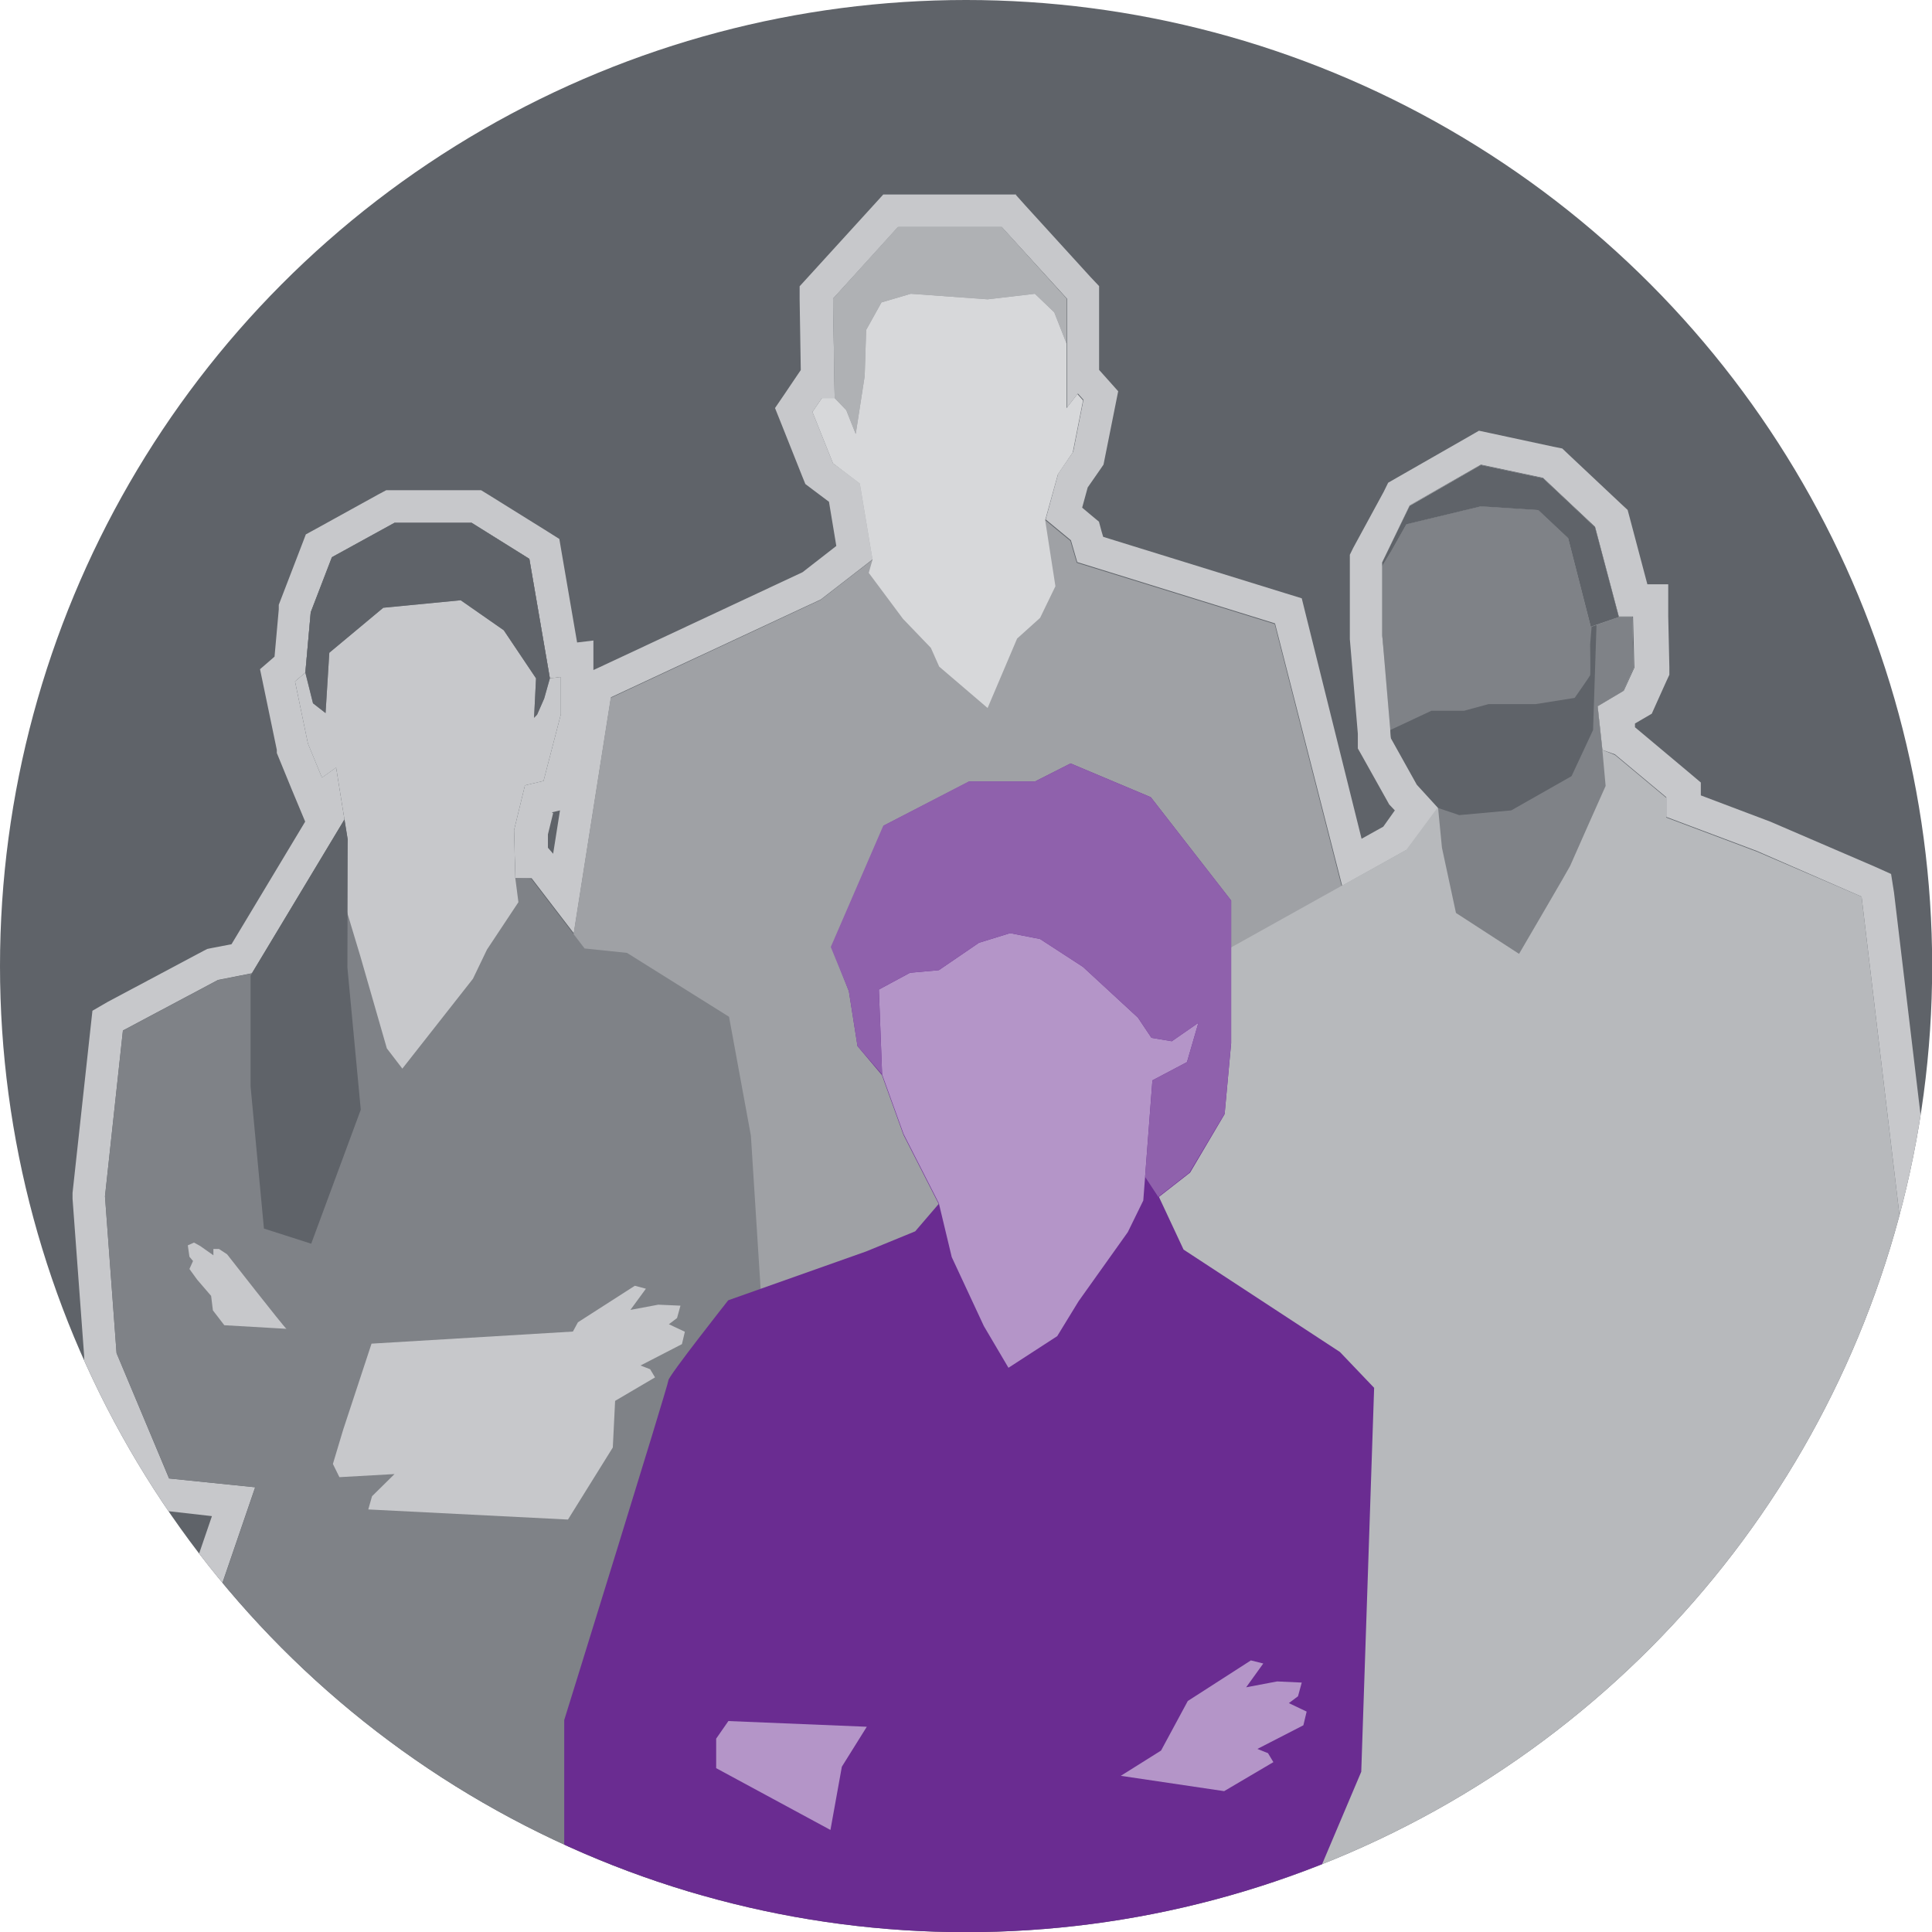 <svg xmlns="http://www.w3.org/2000/svg" xmlns:xlink="http://www.w3.org/1999/xlink" viewBox="0 0 118.51 118.51"><defs><style>.a{fill:none;}.b{fill:#5f6369;}.c{clip-path:url(#a);}.d{fill:#c7c8cb;}.e{fill:#9fa1a5;}.f{fill:#d7d8da;}.g{fill:#afb1b4;}.h{fill:#b7b9bc;}.i{fill:#7f8287;}.j{fill:#6a2c91;}.k{fill:#b495c8;}.l{fill:#8f61ac;}</style><clipPath id="a"><circle class="a" cx="59.26" cy="59.26" r="59.26"/></clipPath></defs><circle class="b" cx="59.26" cy="59.26" r="59.26"/><g class="c"><path class="d" d="M61.45,13.93l4,4.39V25l.67-.86.34.38-.63,3.19-.92,1.34-.77,2.81,1.55,1.28.39,1.34,12.13,3.76,4.12,16.1,4-2.23,1.94-2.62-1.29-1.42-1.6-2.85,0-.48L84.79,39V34.49L86.47,31l4.37-2.5,3.81.81,3.19,3,1.46,5.51h.87l.08,3.14-.64,1.4L98,43.32,98.29,46l.77.27,3.15,2.63v1.21l5.56,2.09L114.19,55l2.88,24.2s-5.92,18.47-5.56,18.94-4.73,5.12-4.73,5.12l-.63,4.34,2.68,31.34H78.53l0-1.41-1.07,1.55L77,162.36H39.14V138.94H12.27L9.75,115.21,11,104.81l4.65-13.58-5.28-.54L7.15,83l-.71-9.62,1.1-10.17,5.83-3.1,2.08-.41,5.68-9.44.2,1.23-.2-1.23h0l-.51-3.19-.87.62-.86-2.09L18.1,41.8l.63-.54.33-3.7,1.3-3.38,3.84-2.11h4.73l3.54,2.21,1.26,7.33.67-.08v2.29L33.34,47.9l-1.14.27-.67,2.75.08,2.95,1,0,2.59,3.38,2.28-14.48,12.87-6,3.19-2.47-.77-4.67L51.1,28.42l-1.26-3.15.58-.85h.78l-.1-6.1,4-4.39h6.38m17,121.84-.49-15.32,0-.48-1.93.67,2.39,15.13M62.34,11.93H54.18l-.6.66-4,4.39-.53.58v.79l.07,4.35-.4.59-.58.86-.6.88.4,1,1.25,3.14.21.52.45.34,1,.75.45,2.71-2.07,1.61L36.62,41l-.22.1V39.29l-1,.12-.94-5.47-.15-.88-.76-.48L30,30.37l-.49-.3H23.69l-.45.24L19.4,32.43l-.64.35-.26.68-1.3,3.38-.1.26,0,.28-.26,2.9h0l-.89.77.24,1.15.79,3.8,0,.19.07.17.86,2.1.81,1.94L14.2,57.92,13,58.15l-.29.06-.27.14L6.6,61.46,5.67,62l-.11,1L4.45,73.17l0,.18,0,.18.71,9.62,0,.33.13.3,3.23,7.68L9,92.56l1.18.12L13,93l-3.83,11.2-.07.2,0,.21L7.76,115l0,.22,0,.23,2.52,23.73.19,1.79H37.14v23.42H79l0-2,.36-21.46H111l-.19-2.17-2.66-31.11.5-3.42c.49-.46,1.27-1.19,2-1.95,1.66-1.66,3-3,2.84-4.39.4-1.92,3-10.45,5.45-18.08l.13-.42,0-.43-2.89-24.21L116,53.61,115,53.16l-6.41-2.76h0l0,0-4.26-1.61V48l-.71-.6-3.15-2.64-.18-.15,0-.23.48-.28.55-.32.26-.58.63-1.4.19-.41,0-.46-.07-3.14,0-1.95h-1.28l-1.06-4-.15-.56-.42-.39-3.19-3-.4-.38-.55-.11-3.81-.82-.75-.16-.66.38-4.37,2.5-.54.31-.27.55L83,33.62l-.2.41V39.2L83.29,45l0,.48,0,.43.21.37,1.6,2.86.11.2.16.17.19.2-.71,1-1.33.74L80.12,37.79l-.27-1.09-1.07-.33L67.67,32.93l-.09-.3L67.41,32l-.47-.39-.56-.47.34-1.24.73-1.05.24-.35.08-.4L68.39,25l.2-1-.66-.74-.34-.38-.17-.19V17.55L66.9,17l-4-4.39-.59-.66ZM33.85,49.83l.5-.12-.42,2.66L33.61,52h0l0-.82.32-1.3Z"/><polygon class="e" points="44.69 106.55 43.85 90.12 41.61 75.51 38.32 75.51 33.5 67.97 37.46 42.81 50.33 36.8 53.52 34.33 52.74 29.66 51.1 28.42 49.84 25.27 50.42 24.42 51.2 24.42 51.1 18.32 55.07 13.93 61.45 13.93 65.42 18.32 65.42 25.04 66.09 24.18 66.43 24.56 65.8 27.75 64.89 29.09 64.11 31.9 65.66 33.18 66.05 34.52 78.19 38.28 83.8 60.24 81.58 69.11 78.64 69.11 79.03 78.62 78.23 86.52 76.1 106.55 44.69 106.55"/><polygon class="f" points="60.58 43.43 57.61 40.89 57.1 39.74 55.39 37.96 53.29 35.14 53.52 34.33 52.74 29.66 51.1 28.42 49.84 25.27 50.42 24.42 51.2 24.42 51.91 25.16 52.49 26.62 53.04 23.07 53.13 20.24 54.07 18.55 55.87 18.02 60.58 18.36 63.48 18.02 64.67 19.16 65.42 21.07 65.42 25.04 66.09 24.18 66.43 24.56 65.8 27.75 64.89 29.09 64.11 31.9 64.74 35.96 63.8 37.9 62.39 39.17 60.58 43.43"/><polygon class="g" points="52.49 26.62 51.91 25.16 51.2 24.42 51.1 18.32 55.07 13.93 61.45 13.93 65.42 18.32 65.42 21.07 64.67 19.16 63.48 18.02 60.58 18.36 55.87 18.02 54.07 18.55 53.13 20.24 53.04 23.07 52.49 26.62"/><path class="h" d="M108.83,138.94l-2.68-31.34.63-4.34s5.08-4.66,4.73-5.12,5.56-18.94,5.56-18.94L114.19,55l-6.42-2.76-5.56-2.09V48.94l-3.15-2.63L98.29,46,98,43.32l1.57-.93.63-1.4-.07-3.14H99.3l-1.46-5.51-3.19-3-3.81-.81L86.47,31l-1.68,3.46V39l.53,6.23,1.59,2.85,1.3,1.42-1.94,2.62-10.76,6-4.08,6.63-1.88,20,6.08,15L78.89,104l-1,16.42.59,18.49Z"/><path class="i" d="M88.21,49.53,88.45,52l.86,4,3.87,2.51s3.1-5.3,3.13-5.39,2.18-4.91,2.18-4.91L98.29,46,98,43.32l1.57-.93.63-1.4-.07-3.14H99.3l-1.72.6L96.19,33l-1.83-1.72-3.52-.23-4.57,1.1-.92,1.63-.56.93V39l.53,6.23,1.59,2.85Z"/><path class="b" d="M85.28,44.78,87.8,43.6h2l1.51-.41h2.89l2.39-.38s.92-1.31.95-1.39,0-1.89,0-1.89l.09-1.08.3-.11-.21,6.44L96.4,47.61l-3.7,2.1L89.51,50l-1.3-.44-1.3-1.42-1.59-2.85Z"/><polygon class="b" points="99.3 37.85 97.88 38.34 97.58 38.45 96.19 33.01 94.36 31.29 90.84 31.06 86.27 32.16 85.35 33.79 84.79 34.72 84.79 34.49 86.47 31.03 90.84 28.53 94.65 29.34 97.84 32.34 99.3 37.85"/><polygon class="i" points="12.27 138.94 9.75 115.21 11.01 104.81 15.66 91.23 10.38 90.69 7.15 83.01 6.44 73.39 7.54 63.22 13.37 60.12 17.31 59.34 20.86 54.53 21.33 51.5 20.62 47.08 19.75 47.7 18.89 45.61 18.1 41.8 18.73 41.26 19.06 37.56 20.36 34.18 24.2 32.07 28.93 32.07 32.47 34.28 33.73 41.61 34.4 41.53 34.4 43.82 33.34 47.9 32.2 48.17 31.53 50.92 31.61 53.87 32.59 53.91 35.86 58.18 38.46 58.45 44.72 62.37 46.06 69.66 47.08 85.72 45.11 91.78 42.2 94.18 43.06 107.14 42.79 118.87 43.81 138.94 12.27 138.94"/><polygon class="d" points="31.76 85.24 33.97 83.85 35.45 81.11 38.94 78.87 39.62 79.05 38.67 80.35 40.38 80.03 41.74 80.09 41.53 80.85 41.03 81.23 42.01 81.69 41.83 82.45 39.29 83.76 39.88 83.99 40.18 84.49 37.46 86.09 31.76 85.24"/><polygon class="d" points="20.86 54.53 22.11 58.68 23.73 64.31 24.68 65.55 29.01 60.04 29.87 58.25 31.8 55.34 31.61 53.87 31.53 50.92 32.2 48.17 33.34 47.9 34.4 43.82 34.4 41.53 33.73 41.61 33.38 42.85 32.95 43.83 32.76 44.03 32.88 41.61 30.9 38.66 28.26 36.82 23.51 37.28 20.2 40.04 19.97 43.74 19.2 43.14 18.73 41.26 18.1 41.8 18.89 45.61 19.75 47.7 20.62 47.08 21.33 51.5 20.86 54.53"/><polygon class="b" points="21.13 50.27 15.37 59.85 15.37 66.63 16.19 75.36 19.09 76.29 22.13 68.07 21.31 59.35 21.33 51.5 21.13 50.27"/><polygon class="b" points="33.73 41.61 33.38 42.85 32.95 43.83 32.76 44.03 32.88 41.61 30.9 38.66 28.26 36.82 23.51 37.28 20.2 40.04 19.97 43.74 19.2 43.14 18.73 41.26 19.06 37.56 20.36 34.18 24.2 32.07 28.93 32.07 32.47 34.28 33.73 41.61"/><path class="d" d="M17.57,81.51c-.12-.06-3.64-4.57-3.64-4.57l-.5-.33h-.34V77l-.81-.57-.38-.21-.38.17.1.7.22.26-.22.49.47.65.86,1,.11.89.7.91Z"/><polygon class="d" points="22.79 82.42 21.05 87.7 20.42 89.8 20.82 90.61 24.2 90.42 22.82 91.78 22.59 92.59 34.84 93.21 37.59 88.79 37.95 81.51 22.79 82.42"/><path class="j" d="M39.14,162.36V133.65l3.22-16.37-7.75-1.36V105.51S41,84.93,41,84.67s3.67-4.91,3.67-4.91l8.47-3,3-1.23,1.44-1.68-2.16-4.24-1.32-3.66L52.6,64.17l-.53-3.37L51,58.08l3.22-7.44,5.25-2.71H63.5l2.17-1.1,4.92,2.07,4.93,6.34V64l-.4,4.34L73,71.93l-1.91,1.49,1.51,3.23,9.59,6.28,2.1,2.2-.79,23.55-4.66,11-2.76,1,2.63,16.63-1.25,1.81L77,162.36"/><polygon class="k" points="57.59 73.81 58.38 77.11 60.35 81.34 61.86 83.9 64.85 81.96 66.16 79.82 69.18 75.58 70.13 73.64 70.69 66.27 72.81 65.15 73.51 62.74 71.88 63.87 70.63 63.66 69.8 62.42 66.43 59.31 63.8 57.6 61.96 57.24 60.05 57.83 57.59 59.51 55.82 59.67 53.91 60.7 54.11 65.91 55.43 69.57 57.59 73.81"/><polygon class="k" points="53.17 105.92 44.68 105.57 43.93 106.65 43.93 108.46 50.94 112.25 51.64 108.37 53.17 105.92"/><polygon class="k" points="68.75 108.93 71.22 107.38 72.86 104.34 76.73 101.85 77.49 102.04 76.44 103.5 78.34 103.14 79.85 103.21 79.62 104.05 79.06 104.47 80.15 104.99 79.95 105.83 77.13 107.28 77.78 107.54 78.11 108.09 75.09 109.87 68.75 108.93"/><polygon class="l" points="71.05 73.42 70.24 72.19 70.69 66.27 72.81 65.15 73.51 62.74 71.88 63.87 70.63 63.66 69.8 62.42 66.43 59.31 63.8 57.6 61.96 57.24 60.05 57.83 57.59 59.51 55.82 59.67 53.91 60.7 54.11 65.91 52.6 64.17 52.07 60.8 50.96 58.09 54.18 50.65 59.43 47.93 63.5 47.93 65.67 46.83 70.59 48.9 75.52 55.24 75.52 63.97 75.12 68.31 72.96 71.93 71.05 73.42"/></g></svg>